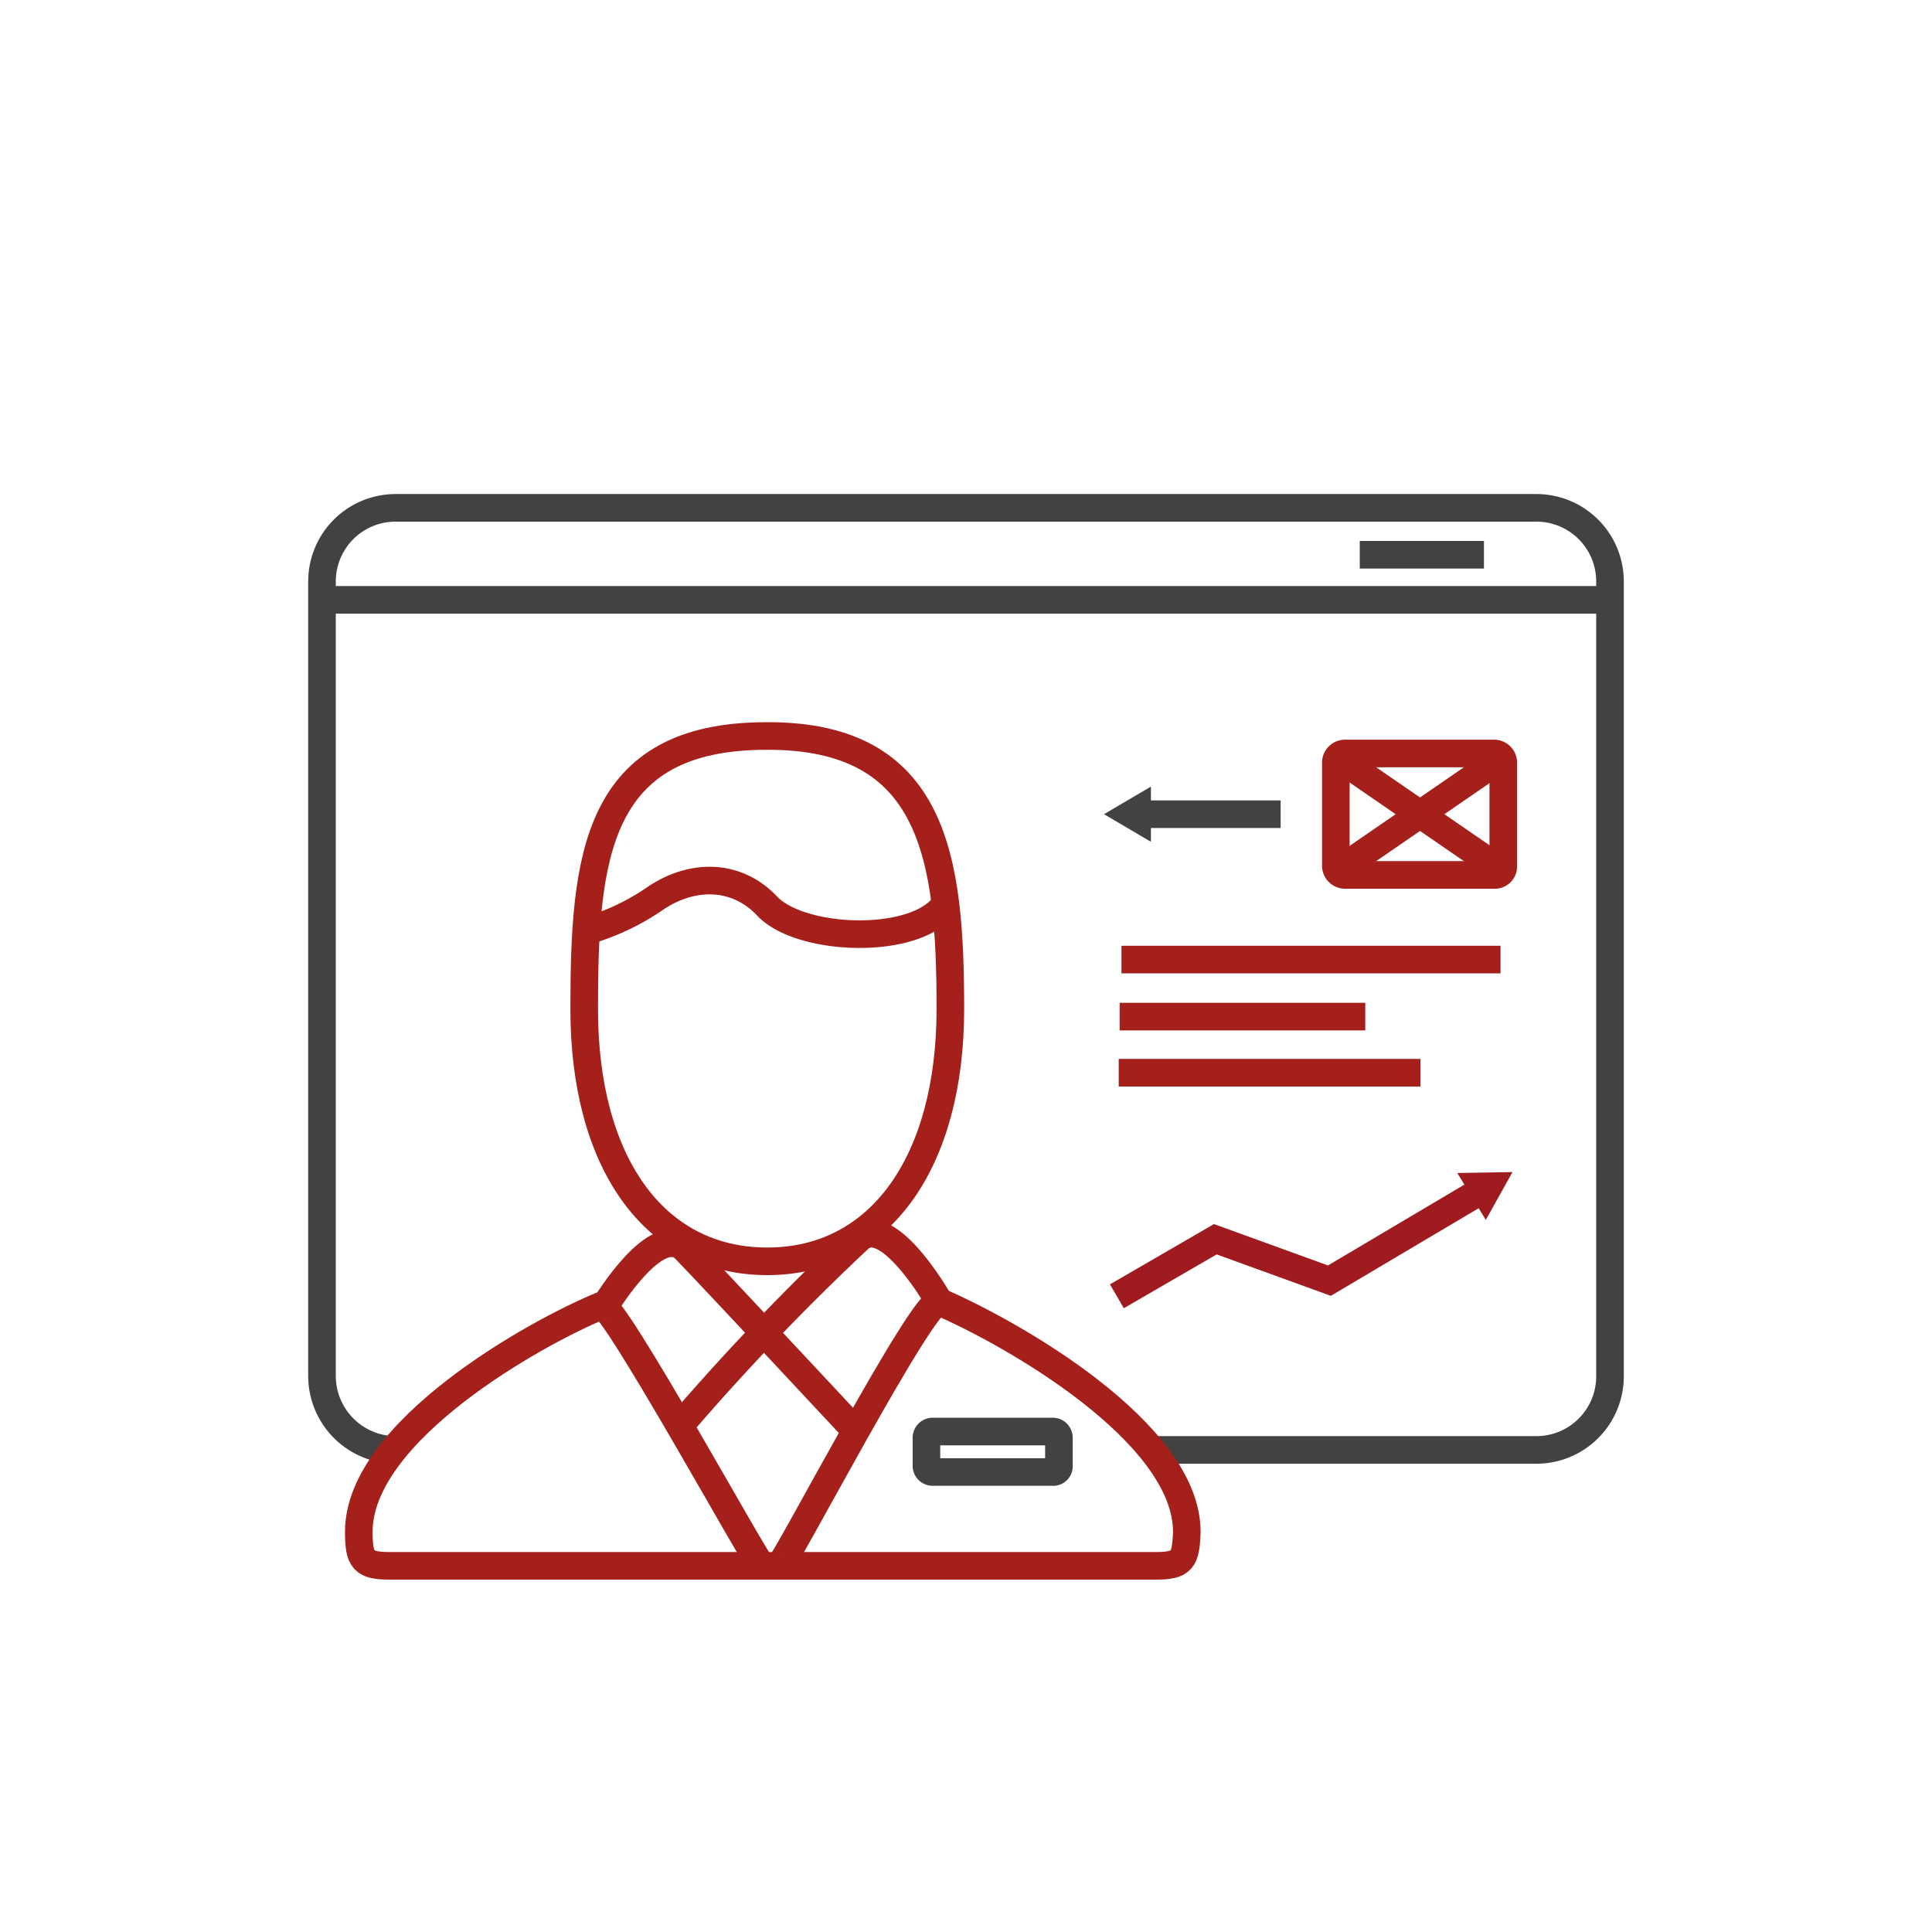 <svg xmlns="http://www.w3.org/2000/svg" viewBox="0 0 210 210"><defs><style>.cls-1,.cls-2,.cls-4{fill:none;stroke-miterlimit:10;stroke-width:3px;}.cls-1{stroke:#a51f1b;}.cls-2{stroke:#424242;}.cls-3{fill:#424242;}.cls-4{stroke:#9f1b1f;}.cls-5{fill:#9f1b1f;}</style></defs><g id="Layer_6" data-name="Layer 6"><path class="cls-1" d="M63.7,101.2a25.47,25.47,0,0,0,7.6-3.6c3.9-2.6,8.7-2.7,12.1.9,3.7,3.9,16.4,4.3,19.4-.3"/><path class="cls-2" d="M42.8,157.6a8.05,8.05,0,0,1-7.8-8V63.2a8,8,0,0,1,8-8H167a8,8,0,0,1,8,8v86.4a8,8,0,0,1-8,8H125.4"/><path class="cls-1" d="M103.3,109.7c0,16.4-7.5,27.4-19.9,27.4s-19.9-10.9-19.9-27.4S64.7,80,83.3,80C101.6,79.9,103.3,93.3,103.3,109.7Z"/><path class="cls-1" d="M125.6,170.2H42.4c-2.9,0-3.4-.6-3.4-3.7h0c0-10.9,19.1-21.6,26.4-24.6,1.2-.5,17,28.3,17.4,28.3h1.9c.5,0,15.8-29.4,17.4-28.7,7.9,3.4,26.9,14.2,26.9,25h0C128.9,169.6,128.5,170.2,125.6,170.2Z"/><path class="cls-1" d="M65.8,141.9s5.6-9.3,8.7-6.1,18.3,19.5,18.3,19.5"/><path class="cls-1" d="M102.1,141.5s-5.6-9.9-8.8-6.8a259.18,259.18,0,0,0-19.6,20.5"/><path class="cls-2" d="M114.4,160h-13a.68.68,0,0,1-.7-.7v-3a.68.68,0,0,1,.7-.7h13a.68.68,0,0,1,.7.7v3A.63.63,0,0,1,114.4,160Z"/><line class="cls-2" x1="35" y1="65.2" x2="175" y2="65.2"/><path class="cls-2" d="M161.3,60.3H147.8"/><path class="cls-1" d="M163.1,104.3H121.9"/><path class="cls-1" d="M154.4,116.6H121.6"/><path class="cls-1" d="M148.4,110.5H121.7"/><path class="cls-1" d="M162.4,95.1H146.2a1,1,0,0,1-1-1V82.9a1,1,0,0,1,1-1h16.2a1,1,0,0,1,1,1V94.2A.92.92,0,0,1,162.4,95.1Z"/><line class="cls-1" x1="146.5" y1="83.1" x2="162.2" y2="93.9"/><line class="cls-1" x1="162.2" y1="83.1" x2="146.5" y2="93.9"/><line class="cls-2" x1="139.2" y1="88.5" x2="124.3" y2="88.5"/><polygon class="cls-3" points="125.1 85.5 120 88.5 125.1 91.5 125.1 85.5"/><polyline class="cls-4" points="121.4 140.9 132.1 134.7 144.5 139.2 160.7 129.6"/><polygon class="cls-5" points="161.5 132.6 164.4 127.4 158.4 127.5 161.5 132.6"/></g></svg>